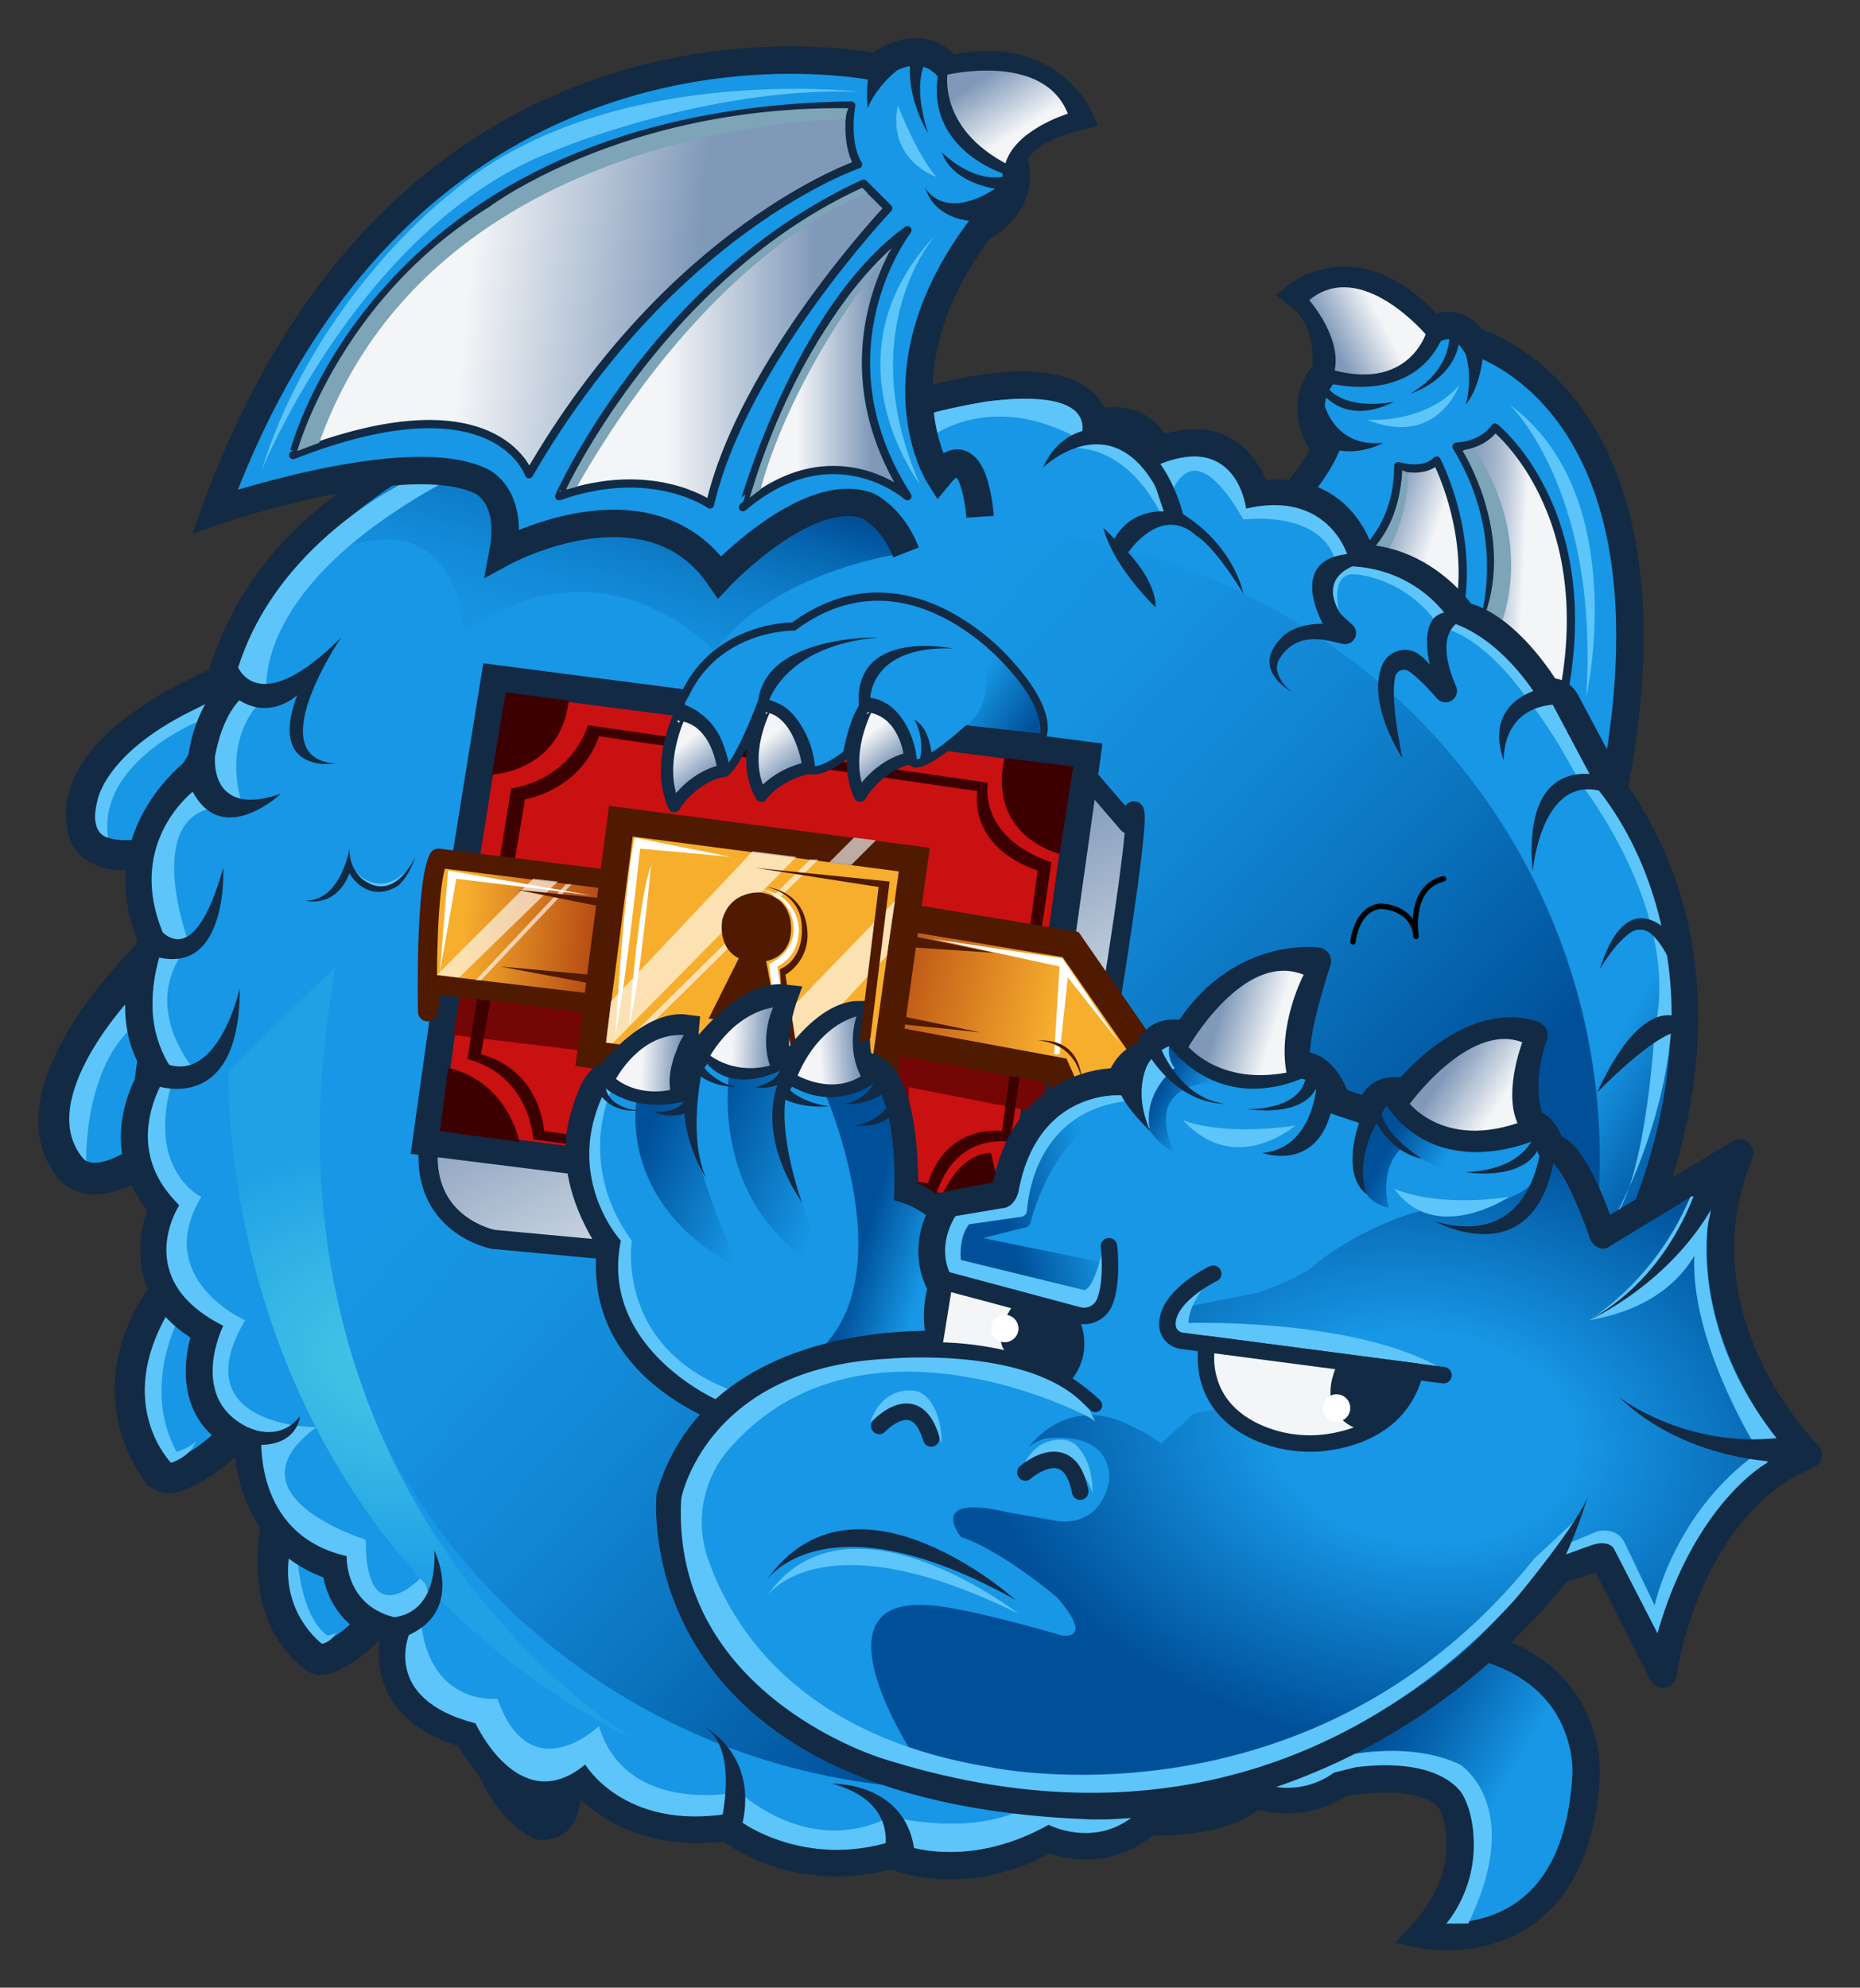 <svg xmlns="http://www.w3.org/2000/svg" role="img" xmlns:xlink="http://www.w3.org/1999/xlink" viewBox="-26.36 -26.36 1282.72 1370.72"><rect x="-26.36" y="-26.36" width="1282.72" height="1370.72" fill="#333333" stroke="none"/><title>Dragonchain protocol logo</title><defs><linearGradient id="a" x1="985.22" x2="909.4" y1="359.88" y2="334.63" gradientUnits="userSpaceOnUse"><stop offset=".33" stop-color="#f3f5f7"/><stop offset=".78" stop-color="#8099b9"/></linearGradient><linearGradient id="d" x1="1052.2" x2="964.92" y1="373.09" y2="369.07" gradientTransform="rotate(.28 829.99 509.543)" gradientUnits="userSpaceOnUse"><stop offset=".33" stop-color="#f3f5f7"/><stop offset=".37" stop-color="#e4e9ef"/><stop offset=".48" stop-color="#c0ccdc"/><stop offset=".59" stop-color="#a4b6cc"/><stop offset=".7" stop-color="#90a6c2"/><stop offset=".81" stop-color="#849cbb"/><stop offset=".91" stop-color="#8099b9"/></linearGradient><linearGradient id="e" x1="919.35" x2="1102.79" y1="939.45" y2="1042.8" gradientUnits="userSpaceOnUse"><stop offset=".12" stop-color="#1797e5"/><stop offset=".14" stop-color="#1693e1"/><stop offset=".33" stop-color="#0a6fba"/><stop offset=".48" stop-color="#0358a2"/><stop offset=".57" stop-color="#005099"/><stop offset=".71" stop-color="#0663ad"/><stop offset=".99" stop-color="#1694e2"/><stop offset="1" stop-color="#1797e5"/></linearGradient><linearGradient id="f" x1="345.88" x2="994.06" y1="504.31" y2="1106.9" gradientUnits="userSpaceOnUse"><stop offset=".13" stop-color="#1797e5"/><stop offset=".26" stop-color="#1693e1"/><stop offset=".4" stop-color="#1287d4"/><stop offset=".54" stop-color="#0b73be"/><stop offset=".69" stop-color="#0257a0"/><stop offset=".72" stop-color="#005099"/></linearGradient><linearGradient id="g" x1="659.63" x2="449.29" y1="967.62" y2="527.64" xlink:href="#a"/><linearGradient id="b" x1="731.91" x2="539.77" y1="690.99" y2="649.04" gradientUnits="userSpaceOnUse"><stop offset=".17" stop-color="#f7ae2d"/><stop offset=".86" stop-color="#b04211"/></linearGradient><linearGradient id="h" x1="268.38" x2="411.71" y1="618.09" y2="630.62" xlink:href="#b"/><linearGradient id="i" x1="316.85" x2="433.76" y1="566.95" y2="199.76" gradientUnits="userSpaceOnUse"><stop offset=".26" stop-color="#1797e5"/><stop offset=".4" stop-color="#1694e2"/><stop offset=".51" stop-color="#138bd8"/><stop offset=".61" stop-color="#0e7cc8"/><stop offset=".7" stop-color="#0767b1"/><stop offset=".77" stop-color="#005099"/></linearGradient><linearGradient id="c" x1="639.03" x2="550.29" y1="844.9" y2="818.23" gradientUnits="userSpaceOnUse"><stop offset=".26" stop-color="#1797e5"/><stop offset=".77" stop-color="#005099"/></linearGradient><linearGradient id="j" x1="762.16" x2="640.61" y1="793.6" y2="821.91" xlink:href="#c"/><linearGradient id="l" x1="183.78" x2="528.63" y1="148.16" y2="183.27" xlink:href="#a"/><linearGradient id="m" x1="359.26" x2="586.19" y1="210.91" y2="210.91" xlink:href="#a"/><linearGradient id="n" x1="485.97" x2="599.43" y1="227.93" y2="227.93" xlink:href="#a"/><linearGradient id="o" x1="693.08" x2="640.29" y1="91.54" y2="9.35" xlink:href="#a"/><linearGradient id="p" x1="656.67" x2="702.31" y1="116.77" y2="187.24" gradientTransform="matrix(-.87 -.49 -.49 .87 1577.97 399.07)" xlink:href="#a"/><linearGradient id="q" x1="676.96" x2="657.47" y1="841.89" y2="748.07" gradientTransform="rotate(-44.67 744.727 359.379)" xlink:href="#a"/><linearGradient id="r" x1="590.6" x2="549.94" y1="707.85" y2="631.82" gradientTransform="matrix(.71 -.7 .7 .71 -34.45 600.26)" xlink:href="#a"/><linearGradient id="s" x1="336" x2="365.84" y1="449.49" y2="495.59" gradientTransform="rotate(-61.33 641.919 420.082)" xlink:href="#a"/><linearGradient id="t" x1="308.94" x2="338.79" y1="397.77" y2="443.87" gradientTransform="rotate(-54.79 667.938 398.218)" xlink:href="#a"/><linearGradient id="u" x1="371.08" x2="403.33" y1="263.18" y2="312.99" gradientTransform="matrix(-.33 .94 .94 .33 303.75 38.57)" xlink:href="#a"/><linearGradient id="v" x1="345.94" x2="379.96" y1="317.14" y2="369.69" gradientTransform="matrix(-.33 .94 .94 .33 303.75 38.57)" xlink:href="#a"/><linearGradient id="w" x1="322.59" x2="353.23" y1="383.34" y2="430.66" gradientTransform="matrix(-.33 .94 .94 .33 303.75 38.57)" xlink:href="#a"/><linearGradient id="x" x1="259.86" x2="290.01" y1="355.79" y2="402.36" gradientTransform="rotate(-54.79 667.938 398.218)" xlink:href="#a"/><linearGradient id="z" x1="814.07" x2="760.3" y1="748.27" y2="720.89" xlink:href="#c"/><linearGradient id="A" x1="980.68" x2="912.16" y1="797.42" y2="762.54" xlink:href="#c"/><linearGradient id="B" x1="537.41" x2="378.89" y1="818.77" y2="752.24" xlink:href="#c"/><linearGradient id="C" x1="592.33" x2="417.75" y1="804.55" y2="739.91" xlink:href="#c"/><linearGradient id="D" x1="625.25" x2="705.68" y1="431.46" y2="486.3" xlink:href="#c"/><radialGradient id="k" cx="954.3" cy="969.82" r="404.26" gradientTransform="rotate(6.68 -1580.158 821.904) scale(1 .69)" xlink:href="#c"/><radialGradient id="y" cx="271.28" cy="906.82" r="376.41" gradientTransform="matrix(1 0 0 .63 0 337.34)" gradientUnits="userSpaceOnUse"><stop offset=".17" stop-color="#3fc0e5"/><stop offset=".62" stop-color="#20a1e6"/></radialGradient></defs><path fill="#1797e5" stroke="#122a44" stroke-miterlimit="10" stroke-width="18.911" d="M857.56 324.37s20.8-20.8 30.26-41.6c0 0-22.7-26.48 0-52.95 0 0 5.67-34-18.92-52.95 0 0 43.5-34 92.67 24.58 0 0 15.12-11.34 28.36 7.57 0 0 145.61 37.82 98.34 300.68z"/><path fill="url(#a)" stroke="#122a44" stroke-linejoin="round" stroke-width="5.673" d="M937.93 295.06s17 5.67 26.47-3.78c0 0 33.41 63.66 9.14 126.38l-75.32-50.74s39.71-18.92 39.71-71.86z"/><path fill="url(#d)" stroke="#122a44" stroke-linejoin="round" stroke-width="5.673" d="M978.09 281.63s17 .08 26.54-13.11c0 0 81 64.07 41.52 208.54l-55.51-55.43s32.47-66.03-12.55-140z"/><path fill="#1797e5" stroke="#122a44" stroke-miterlimit="10" stroke-width="20.802" d="M131 441.39S14.15 485.11 31.17 547.52c0 0 3.6 20.54 40.57 15 0 0 81.46-115.69 59.26-121.13z"/><path fill="#1797e5" stroke="#122a44" stroke-miterlimit="10" stroke-width="21.874" d="M87.38 865.24s-49.2 58.53-5.87 122.36A10.92 10.92 0 0 0 94 991.87c14.29-4.78 45.36-21 73.33-75.6zm77.47 157.64c-4 20.38-8.57 66.6 25.57 93.25a8.05 8.05 0 0 0 7.68 1.25c9.4-3.35 32.53-15.15 52.56-53.75a8.11 8.11 0 0 0-3.54-11l-70.72-35.36a8.09 8.09 0 0 0-11.55 5.61z"/><path fill="#7da4b7" d="M940.76 297.9s-1.41 47.51-30 60.63l15.45 1.62s18.36-22.54 18.36-60.36zm41.61-13.24s35.93 56.73 15.13 113.46l11.34 5.68s24.59-56.73-18.91-121z"/><path fill="#1797e5" stroke="#122a44" stroke-miterlimit="10" stroke-width="21.874" d="M73.25 634.89s-94.09 92.12-51 144.39c0 0 12.25 18.07 45.56-3.16-.04 0 29.24-145.62 5.44-141.23z"/><path fill="#122a44" d="M296.51 1179.3s13.32 47.7 46.28 62.7c0 0 53.49 11.42 20.43-84.2z"/><path fill="#5dc5f9" d="M108.7 471.87s-68.08 28.37-60.52 79.43c0 0-13.23-1.89-7.56-24.58 0 0 3.78-32.15 64.3-62.41l15.13-7.56-9.46 15.12zM61.42 664.76s-66.18 71.86-28.36 109.68c0 0-1.89-71.86 39.71-98.33zm35.93 217.47s-26.47 47.28-1.89 92.67c0 0 11.35-3.79 13.24-7.57 0 0-1.89 9.46-17 15.13 0 0-39.71-39.71-1.89-104zm81.32 164.53s1.89 41.6 20.8 54.84c0 0 1.89 0 5.67-1.89 0 0-1.89 5.67-9.45 7.56 0 0-28.37-20.8-22.7-60.51z"/><path fill="url(#e)" stroke="#122a44" stroke-miterlimit="10" stroke-width="18.911" d="M1097.72 833.07s92.66-172.09-13.23-317.7l-30.26-56.73s-3.78-9.46-13.24-7.57c0 0-26.47-45.38-58.62-52.95 0 0-24.59-37.82-70-39.71 0 0-11.35-53-71.86-43.49 0 0-13.24-52.95-68.08-30.26 0 0-9.45-28.37-43.49-18.91 0 0-1.89-51.06-132.38-11.35 0 0-391.45-54.84-469 181.54 0 0-3.53 8.84 6.47 11.14a.61.61 0 0 1 .34 1 90.72 90.72 0 0 0-21.94 54s-66.19 45.39-34 119.14c0 0-22.69 53 3.78 88.88 0 0-37.82 49.17 3.79 96.44 0 0-26.48 54.84 30.25 85.1 0 0-22.69 56.73 28.37 75.64 0 0-1.89 68.08 60.51 87 0 0 1.89 37.82 41.61 43.5 0 0-18.91 53 49.16 71.86 0 0 32.15 64.29 79.43 32.14 0 0 30.25 41.61 100.22 32.15 0 0 43.5 37.82 113.47 18.91 0 0 47.27 22.7 107.79-11.34 0 0 35.93 17 68.08-11.35 0 0 54.84 1.89 73.75-18.91 0 0 32.15 11.35 58.62-7.57 0 0 60.51-13.23 77.53 13.24 0 0 22.7 43.5-20.8 90.77 0 0 105.9 22.7 113.47-109.68 0 0 5.67-71.86-79.43-90.77z"/><ellipse cx="634.41" cy="772.55" fill="url(#f)" rx="442.51" ry="434.94"/><path fill="url(#g)" stroke="#122a44" stroke-linejoin="round" stroke-width="13.237" d="M721.56 506.86l30.1 35s22.69-79.42-30.26 232.6l-30.26 88.88-377.26-35s-51.06-9.46-44.47-66.9l452.15-254.58"/><path fill="#c91111" stroke="#122a44" stroke-miterlimit="10" stroke-width="18.911" d="M295.91 558.86l18.91-117.24 408.47 52.95-17.02 121.03-30.25 196.67-408.47-51.06 28.36-202.35z"/><path fill="#750606" d="M292.13 651.53l-5.67 35.93 124.81 15.12 189.1 41.61v-20.8l92.08 18.09 4.37-38.9-404.69-51.05z"/><path fill="#3d0000" d="M655 513.44l-275.88-39.67c-13.89 39.67-52.95 43.49-52.95 43.49L296 703.9c43.64 11.9 45.35 55.42 45.35 55.42l278 37.82c13.89-43.65 51-35.93 51-35.93l28.37-192.89C647.13 550.46 655 513.44 655 513.44zm9.64 240.2s-37.82-5.67-51.06 35.93l-264.72-35.93S347 712 305.37 700.69L330 558.86l5.68-34s37.82-5.67 51.05-43.49l261 37.82S640.09 557 689.25 574z"/><path fill="url(#b)" stroke="#4f1a00" stroke-miterlimit="10" stroke-width="18.911" d="M587.14 604.25l124.81 20.8 64.29 92.66-56.73 32.15-17.02-37.82-122.92-22.69 7.57-85.1z"/><path fill="url(#h)" stroke="#4f1a00" stroke-linejoin="round" stroke-width="13.237" d="M276.06 565.48l136.15 17L399 667.6l-126.7-15.13-3.79 18.91s-1.91-86.99 7.55-105.9z"/><path fill="#f7ae2d" stroke="#4f1a00" stroke-miterlimit="10" stroke-width="18.911" d="M401.81 539.95l-20.8 160.74 200.45 28.37 22.7-162.63-202.35-26.48z"/><path fill="#fff" d="M590.92 594.79l-5.67 37.83-66.19 71.86-7.57-27.43 79.43-82.26zm-98.34-34.04l-97.62 103.54-3.39 28.37 4.57.47 126.7-128.59-30.26-3.79zm39.72 5.68L401.81 695.02l15.13-9.45 121.03-119.14h-5.67z" opacity=".63"/><path fill="#4f1a00" d="M483.13 634.51l-20.8 41.6 48 4.66L502 636.4s15.13-1.89 17-18.91c0 0 3.78-24.59-20.8-28.37 0 0-20.8-1.89-26.48 18.91.06-.03-3.72 18.91 11.41 26.48z"/><path fill="#4f1a00" d="M502 585.34s24.58 3.78 24.58 28.36c0 0 1.89 20.81-15.13 28.37l3.83 52.93h7.56l-7.56-49.17s21.13-11.38 13.66-38.66a28.17 28.17 0 0 0-9.17-14.38 33.42 33.42 0 0 0-17.77-7.45z"/><path fill="#fff" d="M498.26 587.23S521 591 521 615.6c0 0 0 15.12-17 22.69l7.56 58.62h7.57l-9.46-56.73s12.33-4.83 14.55-20.87a28.11 28.11 0 0 0-24.51-31.94z"/><path fill="#3d0000" d="M657.11 768.77s-22.49-2.57-36.78 36.54l44.34-4.39zm9.45-272.31s-15.13 49.17 37.82 66.19l9.46-60.52zm-344.17-45.39l-9.46 56.74s47.28-1.9 52.95-51.06zm-39.71 259.08L277 753.64l54.84 7.57s-7.56-41.61-49.16-51.06z"/><path fill="#5dc5f9" d="M615.5 275.2s39.71-32.14 100.23 0l-3.73 7.57s37.82-5.67 64.29 49.17c0 0 11.35-75.65 54.84 0 0 0 56.74-7.57 64.3 32.14 0 0-9.46 18.92 1.89 32.15 0 0-7.56-28.36 11.35-26.47 0 0 32.14 1.89 54.84 32.15l7.56 5.67s24.59 3.78 56.73 49.17a342.91 342.91 0 0 1 27.59 42.13 280.5 280.5 0 0 0 15.07 24.48c18.48 26.84 59.11 95.31 44.33 160.31 0 0-5.67 102.12-28.36 130.49 0 0 34-58.63 39.71-130.49 0 0 7.56-92.66-51.06-166.41l-32.15-60.51-11.34-5.68S1007 411.36 971 401.91v-3.79s-20.8-32.14-66.19-34l-1.89-7.56s-13.23-45.39-70-32.15c0 0-5.67-52.95-60.51-30.25 0 0-34-18.92-54.84-15.13 0 0 22.69-39.72-64.3-28.37 0 0-34.87 6-44.85 10.55z"/><path fill="url(#i)" d="M174.89 368.4S311 209 473.67 269.53c123.42 45.92 115.36 87 115.36 87s-83.74 13.12-122.61 66.19c0 0-75.81-82.79-173-12.74 0 .02-1.88-110.74-118.53-41.58z"/><path fill="#5dc5f9" d="M734.64 1220.73s-12.45 16-46.88-4.31c0 0-30.65 25.12-100.62 10 0 0-47.28 30.25-104-17 0 0-77.54 17-96.45-45.39 0 0-47.27 45.39-70-18.91 0 0-47.28 5.68-53-54.84 0 0 11.34-18.91 0-28.36 0 0-37.83 39.71-37.83-26.48 0 0-98.33-30.26-34-77.53 0 0-92.67 0-49.17-73.75 0 0-64.3-28.37-30.26-85.1 0 0-39.71-18.91-18.91-83.21l13.24-5.67s-35.93-41.6-5.68-81.32l1.9-7.56s-30.26-83.21 18.91-90.77l18.91-1.89s-17-45.39 17-75.65c0 0-15.13-73.75 126.7-149.39h-26.41s-98.33 43.5-122.92 139.94l7.57 9.45s-16 9.62-21.52 46.54c-.94 6.27-4 12.25-9.24 15.85C95.46 526.72 61.47 564 87.9 621.27c0 0-22.7 49.17 3.78 88.88 0 0-39.71 51.06 5.67 94.55 0 0-34 51.06 30.26 83.21 0 0-28.37 56.73 26.47 73.75 0 0-7.56 70 58.63 85.1 0 0-1.89 37.82 39.71 43.49l3.78 9.46s-20.8 45.38 45.39 62.4c0 0 30.25 66.19 75.64 28.37 0 0 26.47 45.38 98.33 34l9.46 5.67s43.49 32.15 104 13.24c0 0 47.27 22.69 107.79-11.35 0 0 32.15 17 60.51-7.56z"/><path fill="#1797e5" stroke="#122a44" stroke-miterlimit="10" stroke-width="17.02" d="M486.91 952.2s-105.9-28.36-92.66-121c0 0-32.15-43.5-18.91-87 0 0 7.56-30.26 17-28.37 0 0 28.36-37.82 54.84-34 0 0-1.89 18.91 5.67 22.7 0 0 32.15-47.28 62.41-43.5 0 0-13.24 35.93 0 52.95 0 0 24.58-41.6 51.06-41.6 0 0-3.79 24.58 1.89 35.93 0 0 30.25-9.46 30.25 87 0 0 22.7 7.56 34 28.36l-3.78 105.9z"/><path fill="url(#c)" d="M542.07 726.35s64 144.54-19.23 189.92L611.72 903l3.78-88.88s-11.5-10.09-25.61-12.61c0 0 4.81-59.25-14.1-81.95z"/><path fill="#5dc5f9" d="M396.14 723.39s-26.48 51.05 13.24 105.9c0 0-13.24 81.31 83.2 107.79L468 939s-81.32-36-66.19-109.71c0 0-43.49-47.28-7.56-109.69zM854 1195.88l45.16-11.08s45.39-11.34 81.32 5.68c0 0 45.38 28.36 5.67 109.68H971s20.8-22.69 18.91-58.62c0 0 0-17-7.56-30.26 0 0-13.24-26.48-73.75-18.91l-15.13 3.78a54.16 54.16 0 0 1-49.17 7.56z"/><path fill="#1797e5" stroke="#122a44" stroke-linejoin="round" stroke-width="18.911" d="M746 719.6s-66.19-3.78-79.43 77.54l-39.71 7.56s-20.8 26.48-3.78 56.73c0 0-7.57 24.59 1.89 39.72 0 0-155.07-11.35-189.11 104 0 0-20.8 202.35 289.33 213.69 0 0 185.33 9.46 323.38-162.63l30.25-9.45 41.61 81.31s15.12-115.35 100.22-151.28c0 0-94.55-92.66-47.27-208l-94.56 56.73S1059.9 765 1042.88 765c0 0-1.89-13.24-13.24-17 0 0-11.34-22.69 1.9-60.51 0 0-37.83-18.91-88.88 39.71 0 0-18.91-7.57-24.59 13.24l-22.69-7.57s-7.56-26.47-26.48-24.58c0 0-7.56-7.57 13.24-71.86 0 0-54.84-7.57-90.77 51.06 0 0-20.8-7.57-26.47 13.23 0-.03-13.24 1.86-18.9 18.88z"/><path fill="url(#j)" d="M734.64 844.41l-83.21-17 28.68-7.15a5 5 0 0 0 4.26-3.69c3.75-14.43 21.78-71.91 73-81.82l-5.67-5.67s-56.73-1.89-75.64 77.53l-43.5 9.46v32.13l90.77 22.69z"/><path fill="url(#k)" d="M604.16 1184.8s-73.76-111.57 11.34-104c0 0 18.91 0 90.77 20.8 0 0 22.7 3.78-3.78-26.48 0 0-37.82-32.15-66.19-41.6 0 0-24.58-30.26 32.15-17l32.15 5.67s30.26 7.57 37.82-26.47c0 0 5.67-34-41.6-30.26 0 0-5.68 0-13.24 5.67 0 0 26.48-37.82 71.86-13.23a83.64 83.64 0 0 1 18.91 11.34L797 948.42l20.81-3.78-17-54.84s-20.81 5.67-7.57-15.13l47.28-9.45s30.26-9.46 41.6-20.81c0 0 53-43.49 117.25-41.6 0 0 37.82-1.89 39.71-34 0 0 15.13 13.24 30.26 56.73 0 0 1.89 9.46 11.34 9.46l59.32-36.13 11.67 18.07s-21.77 61.51 38.74 152.28c0 0-54.84 60.52-75.64 122.92l-27.31-61.43-50.22 17.94s-115.39 211.8-433.08 136.15z"/><path fill="#1797e5" stroke="#122a44" stroke-miterlimit="10" stroke-width="18.911" d="M649.54 330.05s-3.78-58.63-28.36-28.37c0 0-45.39-71.86 28.36-170.2 0 0 34-17 22.69-49.16 0 0 5.68-18.91 45.39-28.37 0 0-22.69-49.17-88.88-32.15 0 0-17-26.47-51.06-1.89 0 0-319.59-68.08-455.74 306.35 0 0 132.37-45.38 183.43-20.8 0 0 22.69 9.46 15.13 49.17 0 0 100.22-54.84 149.39 17 0 0 60.51-64.3 102.12-49.17 0 0 17 7.57 26.47 32.15"/><path fill="#1797e5" stroke="#122a44" stroke-miterlimit="10" stroke-width="5.673" d="M670.34 432.16s-70-85.09-149.39-26.47c0 0-52-.95-74.7 46.33 0 0-3.78 5.67-3.78 9.45 0 0 30.26 7.57 30.26 45.39 0 0 7.56 0 26.47-49.17 0 0 30.26 5.68 34 47.28 0 0 7.57 1.89 24.59-11.35 0 0 5.67-32.15 15.12-35.93 0 0 24.59 0 30.26 41.61 0 0 3.78 7.56 37.82-22.7l51.06 5.68s9.5-15.13-21.71-50.12z"/><path fill="#5dc5f9" d="M734.64 833.07s-5.64 28.36-13.24 30.25l-85.1-20.8s-1.89-15.13 5.68-24.58l35.91-5.13a4.64 4.64 0 0 0 4-4.24c1.13-14.78 9.4-69.2 69.79-75.73l-4-3.78s-58.39-5.67-71.62 66.19c0 0-1.89 9.45-9.46 11.34l-34 5.68s-13.24 18.91-3.78 39.71l92.66 24.58s16.94 3.78 13.16-43.49zm75.64 20.8s-17 17-17 32.15c0 0 115.36-3.79 175.87 32.14l-185.34-24.58s-13.24-13.24 26.47-39.71zM677.91 988.13s6.6-23.13 29.09-21.51a14.88 14.88 0 0 1 9.85 4.72c4.42 4.75 10.24 14.34 10.24 31.92-.01 0-11.36-39.71-49.18-15.13zM573.9 954.1s6.61-23.1 29.1-21.52a14.86 14.86 0 0 1 9.85 4.72c4.42 4.75 10.24 14.34 10.24 31.92-.02 0-11.37-39.71-49.19-15.12z"/><path fill="none" stroke="#122a44" stroke-linecap="round" stroke-miterlimit="10" stroke-width="11.346" d="M680.74 989.08s30.26-26.48 37.83 13.24M580 957s25.23-27 35.81 8.62M810.28 852s-32.42 15.51-31.54 35.57a11.32 11.32 0 0 0 9.86 10.69L969.13 922"/><path fill="#f3f5f7" stroke="#122a44" stroke-linejoin="round" stroke-width="11.346" d="M806.18 900.55s-9.54 40.94 34.58 60.86a88.72 88.72 0 0 0 51 6.47c21.17-3.52 49.52-14.67 57.86-48.49z"/><path fill="none" stroke="#122a44" stroke-linecap="round" stroke-linejoin="round" stroke-width="11.346" d="M738.42 833.07s3 24.66-3.23 39.07a15.33 15.33 0 0 1-18.11 8.43L621.66 855"/><path fill="#f3f5f7" stroke="#122a44" stroke-linecap="round" stroke-linejoin="round" stroke-width="11.346" d="M710.06 880.34s15.12 22.7-3.79 43.5c0 0-37.82-18.91-88.88-18.91l7.61-47.28z"/><path fill="none" stroke="#122a44" stroke-linecap="round" stroke-linejoin="round" stroke-width="9.455" d="M729 942.75s-20.3-20.75-46.1-27.42"/><path fill="#122a44" d="M1081.46 509.7s-58.46-21.7-50.87 65.24c0 0 6.62-80.37 60.41-50.2z"/><path fill="url(#l)" stroke="#122a44" stroke-linejoin="round" stroke-width="5.673" d="M560.66 46.39s-4.73 25.53 4.73 40.61c0 0-128.59 43.5-226.93 213.69 0 0-22.69-68.07-162.63-13.23 0 .04 56.73-236.35 384.83-241.07z"/><path fill="url(#m)" stroke="#122a44" stroke-linejoin="round" stroke-width="5.673" d="M569.17 100.28l17 17S486 223.2 463.27 321.54c0 0-39.71-28.37-104-5.68-.01 0 66.18-149.39 209.9-215.58z"/><path fill="url(#n)" stroke="#122a44" stroke-linejoin="round" stroke-width="5.673" d="M599.43 132.43s-64.3 83.21 0 183.43c0 0-51.06-45.38-113.46 7.57.03 0 37.82-136.16 113.46-191z"/><path fill="#122a44" d="M897 912.48s-21.43 36.62 17.79 48.57c0 0 29.06-18.43 32.25-42zm-222.62-41.65s-21.06 26.53-4 37.88l35.93 9.45s15.65-25.7-5.41-40.27z"/><circle cx="895.38" cy="944.64" r="9.46" fill="#fff"/><circle cx="666.56" cy="889.8" r="9.46" fill="#fff"/><path fill="none" stroke="#000" stroke-linecap="round" stroke-linejoin="round" stroke-width="3.782" d="M906.73 623.16s1.89-22.69 18.91-24.58c0 0 22.69 0 24.58 20.8 0 0-5.67-34 18.91-39.71"/><path fill="#122a44" d="M1135.24 677.53s-26.17-24.11-60.21 49.64c0 0 44.48-46.31 60.06-42.07zm-4.54-54.09s-33-47.56-53.78 18.63c0 0 10.23-17.9 21.23-25.32a11.61 11.61 0 0 1 13.91.69c6.34 5.34 15.89 18.26 23.07 49.37zM1039 447.89s-43.41 7-28.29 50.46c0 0-2.84-41.74 44-38.84zm-51.66-48.28s-28.83 2.41-9.55 47.46a7.84 7.84 0 0 1-2.86 9.6 7.84 7.84 0 0 1-10.16-1.25c-4.12-4.54-12-13.68-19.44-18.78a6.15 6.15 0 0 0-9.48 3.58c-1.7 7.24-1.77 22.82 4.91 56.24 0 0-24.8-37.21-14-63.9 3.89-9.64 15.62-13.81 24.44-8.3a34.85 34.85 0 0 1 8.53 7.9s-12.8-49.98 27.61-32.55zM924 359.72s-45 3.28-26.77 35.78a12.22 12.22 0 0 0 2.42 3l7.44 6.8a7.67 7.67 0 0 1 .64 8.81 7.65 7.65 0 0 1-8 3.59c-9.5-1.84-30.81-10.11-43.53 9.94a11.87 11.87 0 0 0-1.36 10.07 25.31 25.31 0 0 0 10.3 13.37s-30.25-15.13-7.56-37.82c0 0 7.56-9.45 28.36-9.45 0 0-28.13-49.45 25.65-48.37zM693 296s43.38-41.58 75.36 9.58a32.67 32.67 0 0 1 3.27 7l4.57 13.72s-22.69-1.89-34 18.91l-7.56-7.56s3.78 22.69 35.93 54.84c0 0 1.89-15.13-18.91-37.82 0 0 22.69-34 47.28-11.35 0 0 11.34 5.68 32.14 39.72 0 0-5.67-32.15-41.6-54.85 0 0-11.35-49.16-47.28-58.62 0-.04-34.04-7.57-49.2 26.43zM615.39 11.4s-15 12.29-1.78 53.9c0 0-17-26.48-11.34-54.84zm7.68 67.13s25.25 26.53 51.39 14.21L673 105.32s-40.48-.32-49.93-26.79z"/><path fill="#122a44" d="M572 48.28s7.56-20.8 32.15-34l-28.37 1.89s-5.66 7.52-3.78 32.11zm39.72 54.84s13.24 26.47 54.84-3.78l-3.78 26.47s-41.6 7.57-51.06-22.69z"/><path fill="url(#o)" d="M710.06 52.06S672.23 63.41 666.56 88c0 0-52.95-17-41.6-62.41.04-.01 68.04-17.02 85.1 26.47z"/><path fill="url(#p)" d="M876.47 180.65s24 26.81 17 51.06c0 0 53 11.35 64.29-26.47.02 0-45.31-54.37-81.29-24.59z"/><path fill="url(#q)" d="M1023.48 692.44s-14.65 37.84-1.4 59.31c0 0-53 15.13-77.53-15.13 0 0 41.6-58.62 78.93-44.18z"/><path fill="url(#r)" d="M872.69 645.85s-18.91 35.93-11.35 70c0 0-47.44 13.88-68.43-19.57 0-.03 38.17-67.45 79.78-50.43z"/><path fill="url(#s)" d="M564.27 674.52s-7.77 22.43 4 43.19c0 0-25 17.71-45.39 0-.04 0 11.31-34.04 41.39-43.19z"/><path fill="url(#t)" d="M506.83 668.36s-10.27 21.39-1 43.35c0 0-26.85 14.75-45.09-5.17 0 0 15.16-32.54 46.09-38.18z"/><path fill="url(#u)" stroke="#122a44" stroke-linejoin="round" stroke-width="8.51" d="M438.69 529.55s10.76-19.41 34-24.58c0 0-3.38-35.16-30.18-38.48.04 0-17.14 34.57-3.82 63.06z"/><path fill="url(#v)" stroke="#122a44" stroke-linejoin="round" stroke-width="8.51" d="M498.66 522.4s9.41-14.15 32.69-19.32c0 0-4.73-38.77-29.31-42.55-.04 0-18.91 34.04-3.38 61.87z"/><path fill="url(#w)" stroke="#122a44" stroke-linejoin="round" stroke-width="8.51" d="M566.74 522.4s11.47-20.77 34.75-25.95c0 0-2.68-32.61-29.48-35.92-.01 0-18.59 33.38-5.27 61.87z"/><path fill="url(#x)" d="M445.31 687.46s-13.05 17.41-3.77 39.38c0 0-25 11-43.2-9 0 .05 16.71-32.28 46.97-30.38z"/><path fill="#122a44" d="M627.55 20.23S617.39 61.52 670.34 88l-3.78 5.67s-56.73-17-45.38-71.86zm345.36 179.33S978.59 226 946.44 245c0 0 32.15-9.46 34-39.71z"/><path fill="url(#y)" d="M411.27 1173.46s-274.21-162.63-206.13-533.28L131.39 712s-13.24 314 279.88 461.46z"/><path fill="#5dc5f9" d="M216.49 572.1s17 24.58 39.71 0c0 0-19.85 32.15-39.71 0z"/><path fill="#122a44" d="M982.2 211.75s8.51 16.89 2.32 40.76c0 0 9.44-9.84 11.91-34.37zM885.92 245s15.13 22.69 49.17 5.67c0 0-34 7.57-47.27-11.35z"/><path fill="#122a44" d="M885.92 248.73s5.68 34 41.61 30.26c0 0-19.63 11.72-41 2.08zm71.86-47.28s-11.34 43.5-68.07 26.48l-1.89 9.45s64.29 18.91 83.2-37.82zM547.42 1203.71s56.16-1.53 57.4 54.08l-22.1-3.34s13.87-37.45-35.3-50.74zM458.54 1164s42.18 20.63 24.87 75.56l-13.48-4.93s15.07-55.5-11.39-70.63zm-185.32-121s24.58 49.17-30.26 62.41l-11.34-17s43.49 11.3 41.6-45.41zm-92.66-92.69s-1.89 24.59-37.82 18.91l1.77-10.63a.52.52 0 0 1 .74-.4c3.56 1.69 21.75 9.1 35.31-7.88zm-41.56-295s-15.17 68.08-53 51.06l-7.57 15.12S139 746.08 139 655.31zm-62.45-51.06s26.45 54.84 51.06-32.15c0 0 3.78 77.53-49.17 60.52zm45.39-107.79s-3.79 41.6 45.38 24.58c0 0-43.49 41-63.35-6.93zm15.12-64.3s13.24 39.71 71.86-18.91c0 0-56.73 83.21-3.78 87 0 0-47.27 7.57-26.47-47.28 0 0-21.95 21.13-46.9-1.73zm47.28 162.63s20.8 5.68 30.26-18.91c0 0 11.34 20.8 32.15 9.46 0 0 7.56-3.78 13.23-20.8 0 0-13.23 30.25-34 17 0 0-11.34-5.68-11.34-22.7-.04.02-5.72 35.95-30.3 35.95z"/><path fill="#5dc5f9" d="M592.81 46.39s13.24 34 26.47 49.16c0 0-34.03-11.34-26.47-49.16zM154.08 297.9s70-172.09 204.24-221.26c0 0 104-43.49 208-39.71 0 0-175.87-20.8-281.77 70 .02-.03-92.64 69.94-130.47 190.97zm465.2-162.63s-58.62 64.29-11.34 172.08c0 0-68.08-88.88 11.34-172.08zM916.42 263.1s40 3.34 63.66-23.92c0 0-15.44 43.67-63.66 23.92zm98.1-10.59s62.4 58.62 53 202.35c-.05 0 32.09-139.94-53-202.35z"/><path fill="url(#z)" d="M763 746.08s3.78 13.24 20.8 22.69c0 0-26.48-47.28 30.25-49.17L780 695s-24.56 22.71-17 51.08z"/><path fill="#7da4b7" d="M193.8 279l-15.13 5.67S207 180.65 311 116.36c0 0 92.66-70 247.73-68.08a19.55 19.55 0 0 0-1.89 7.56S273.22 55.84 193.8 279zM364 311.13s68.08-145.61 204.24-208l3.76 3.77s-104 34-200.45 202.34z"/><path fill="#5dc5f9" d="M780 695a19.18 19.18 0 0 0 3.79 15.13s-22.7 17-17 43.49c0 .02-20.79-43.47 13.21-58.62z"/><path fill="#7da4b7" d="M589 144.72s-62.41 51.06-98.34 172.09l7.57-5.68s17.05-75.64 90.77-166.41z"/><path fill="#122a44" d="M789.48 691.24s22.69 34 77.53 20.8l7.57 3.78s-54.84 30.26-96.45-22.69z"/><path fill="#122a44" d="M774.35 696.91s13.24 34 43.5 37.82c0 0-28.37 1.89-51.06-32.15z"/><path fill="url(#A)" d="M929.77 736.17s-26.83 42.06-15.48 57.19c0 0 1.89 9.45 17 13.23 0 0-7.56-26.47 9.45-41.6a210.84 210.84 0 0 0 28.37 15.13l9.48-15.12s-22-.92-48.82-28.82"/><path fill="#122a44" d="M833 738.51s41.61 1.9 41.61-26.47l7.56 9.45s-3.81 22.7-49.17 17.02zm-66.21-34.03s-13.24 18.91 0 49.16c0 0-24.59-22.69-22.7-35.93z"/><path fill="#122a44" d="M844.32 768.77s41.6 15.13 49.17-37.82l-11.35-15.13s0 49.18-37.82 52.95zm81.32-24.58s-18.91 26.47-9.46 52.95c0 0-20.8-11.35-1.89-58.63zm37.82 71.86s71.58 39.58 83.06-50.18l-9.31-12.23s0 83.21-73.75 62.41z"/><path fill="url(#B)" d="M413.16 729.06s-17 73.75 70 119.14c0 0-30.26-64-37.82-120.29z"/><path fill="url(#C)" d="M476.51 713.93s-14.18 87 59.57 132.37l-3.78-26.47S507.71 753.64 511.49 712z"/><path fill="#122a44" d="M984.26 782s46.78 8.07 52.7-23.39l-3.53-6.87s-3.79 28.38-49.17 30.26zm-58.62-47.27s-3.79 17 28.36 37.82c0 0-20.8-1.89-34-30.25z"/><path fill="#122a44" d="M942.66 731s24.58 37.82 83.2 15.13l7.57 13.24s-68.08 32.14-105.9-26.48z"/><path fill="#5dc5f9" d="M935.09 793.36s26.48 13.23 79.43 5.67c0-.03-51.06 34.04-79.43-5.67zm-145.61-47.28s24.58 11.34 77.53 3.78c-.01 0-41.6 35.93-77.53-3.78z"/><path fill="#122a44" d="M390.47 723.39s18.91 18.91 56.73 9.45l5.67-28.36-13-5.46s-6 13-4.06 26.26c0 0-22.69 5.67-39.71-9.46z"/><path fill="#122a44" d="M391.41 724.33s1.89 13.24 22.69 15.13c0 0-18 2.84-27.42-12.29zm33.1 16.08s18.91 1.89 22.69-11.35l1.89 11.35a31.19 31.19 0 0 1-24.58 0z"/><path fill="#122a44" d="M458.54 708.26s-11.34 47.27 1.9 77.53c0 0-24.59-35.93-11.35-79.42zm3.79-7.57s18.91 17 49.16 5.68V712s-32.14 17-51.05-5.67z"/><path fill="#122a44" d="M456.65 706.37a39.63 39.63 0 0 0 24.59 17s-18.91 0-28.37-11.35zm37.82 17.02s17-3.79 17-13.24l1.9 9.45s-5.66 5.68-18.9 3.79z"/><path fill="#122a44" d="M511.49 717.71s-18.91 34 15.13 85.1c0 0-20.8-56.73-7.56-85.1z"/><path fill="#122a44" d="M521 713.93s26.47 17 49.17 0l7.56 5.67s-26.47 22.7-60.51 1.89z"/><path fill="#122a44" d="M515.28 721.49s5.67 11.35 30.25 15.13c0 0-18.91 1.89-32.14-5.67zM555 734.73s15.13 0 22.69-17l5.67 9.46a40.16 40.16 0 0 1-28.36 7.54zm7.55 15.13s18.91-1.89 24.59-17l1.86 9.44s-7.54 9.45-26.45 7.56zm11.35-295s0-35.93 56.73-34c0 0-71.86-15.13-64.29 43.49zM604.16 470s7.56 11.35 3.78 28.37l8.36-2.54s-.8-20.17-12.14-25.83zM503.2 458.92s10.19-40 76.37-45.67c0 0-79.42-1.89-83.2 45.39z"/><path fill="url(#D)" d="M645.76 413.25s47.28 35.93 45.38 66.19l-51-5.67s26.42-17.02 5.62-60.52z"/><path fill="#122a44" d="M502 1063.78s39.71-60.52 172.09 13.23c.04-.01-111.54-100.22-172.09-13.23z"/><path fill="#5dc5f9" d="M502 1075.12s35.93-56.73 174 11.35c0 0-119.12-92.66-174-11.35z"/><path fill="#5dc5f9" d="M723.29 950.31S568 867.89 476.41 973a76.74 76.74 0 0 0-14.5 75.62c16.59 47.79 63.4 122.45 195.2 143.79 0 0 221.25 47.28 374.43-143.72l28.36-26.48s-153.17 266.6-476.55 164.49c0 0-146.35-43.16-140-178.06a18.36 18.36 0 0 1 .53-3.53c3.33-13.16 27.56-89.33 143.28-94.51 0 0 102.11-9.45 138 35.93l3.84 7.57a23.17 23.17 0 0 0-5.71-3.79z"/><path fill="#5dc5f9" d="M1151.64 816.94s-13.41 72.77 47.2 148.47l-6.56 17.05s-49.17 26.48-75.65 117.25l-30.25-58.63s-3.79-5.67-15.13-1.89l-20.8 7.57 1.89-7.57 22.69-9.45s13.24-3.78 18.91 7.56l20.8 43.5s13.24-64.3 71.86-105.9c0 0-52.95-83.21-43.49-145.61l8.53-12.35"/><path fill="#122a44" d="M1018.3 1077s47.27-56.73 51.06-73.75c0 0-13.24 47.28-34 73.75z"/><path fill="#5dc5f9" d="M1069.36 884.13s45.38-26.48 70-85.1l15.12-3.78s3.76 73.75-85.12 88.88z"/><path fill="#122a44" d="M1146.89 782s-15.13 68.08-77.53 102.12c0 0 64.29-28.37 92.66-92.67zm-56.73 155.08s49.3 38.71 119.2 26.92v18.22s-70.03 2.13-119.2-45.14z"/><path fill="#fff" d="M305.37 649.63l62.4-66.18h-3.78l-62.4 66.18h3.78zm-15.13-1.89l68.08-66.18-17.02-1.9-66.19 66.19 15.13 1.89z" opacity=".63"/><path fill="#4f1a00" d="M329.95 587.23l56.73 11.35v-5.68l-56.73-5.67zm-11.34 52.95l62.4 5.67-1.89 5.68-60.51-11.35zm175.87-68.08l85.09 13.24-13.23 107.79 7.56-3.78 13.24-107.79-92.66-9.46zm109.68 47.28L659 630.72l-56.74-3.78 1.9-7.56zm-9.46 54.84l54.84 11.35-54.84-5.68v-5.67z"/><path fill="#fff" d="M617.39 621.27l88.88 13.24 39.72 58.62-35.93-45.39-5.68 52.95h-3.78l3.78-60.51-86.99-18.91z"/><path fill="#4f1a00" d="M689.25 691.24s24.59 0 30.26 26.47c0 0 0-28.36-30.26-26.47z"/><path fill="#fff" d="M422.61 570.21s-7.56 81.32-15.12 111.57c0 0 5.67-85.1 15.12-111.57z"/><path fill="#fff" d="M477.46 564.54l-62.41-5.68s-9.46 90.77-17 128.6c0 0 5.67-100.23 13.24-136.16zM277 643.96l11.35-64.3 92.66 11.35-98.33-17.02-5.68 69.97z"/><path fill="#fff" d="M577.68 553.19l-17.02 17.02-15.13-1.89 17.02-17.02 15.13 1.89z" opacity=".63"/></svg>